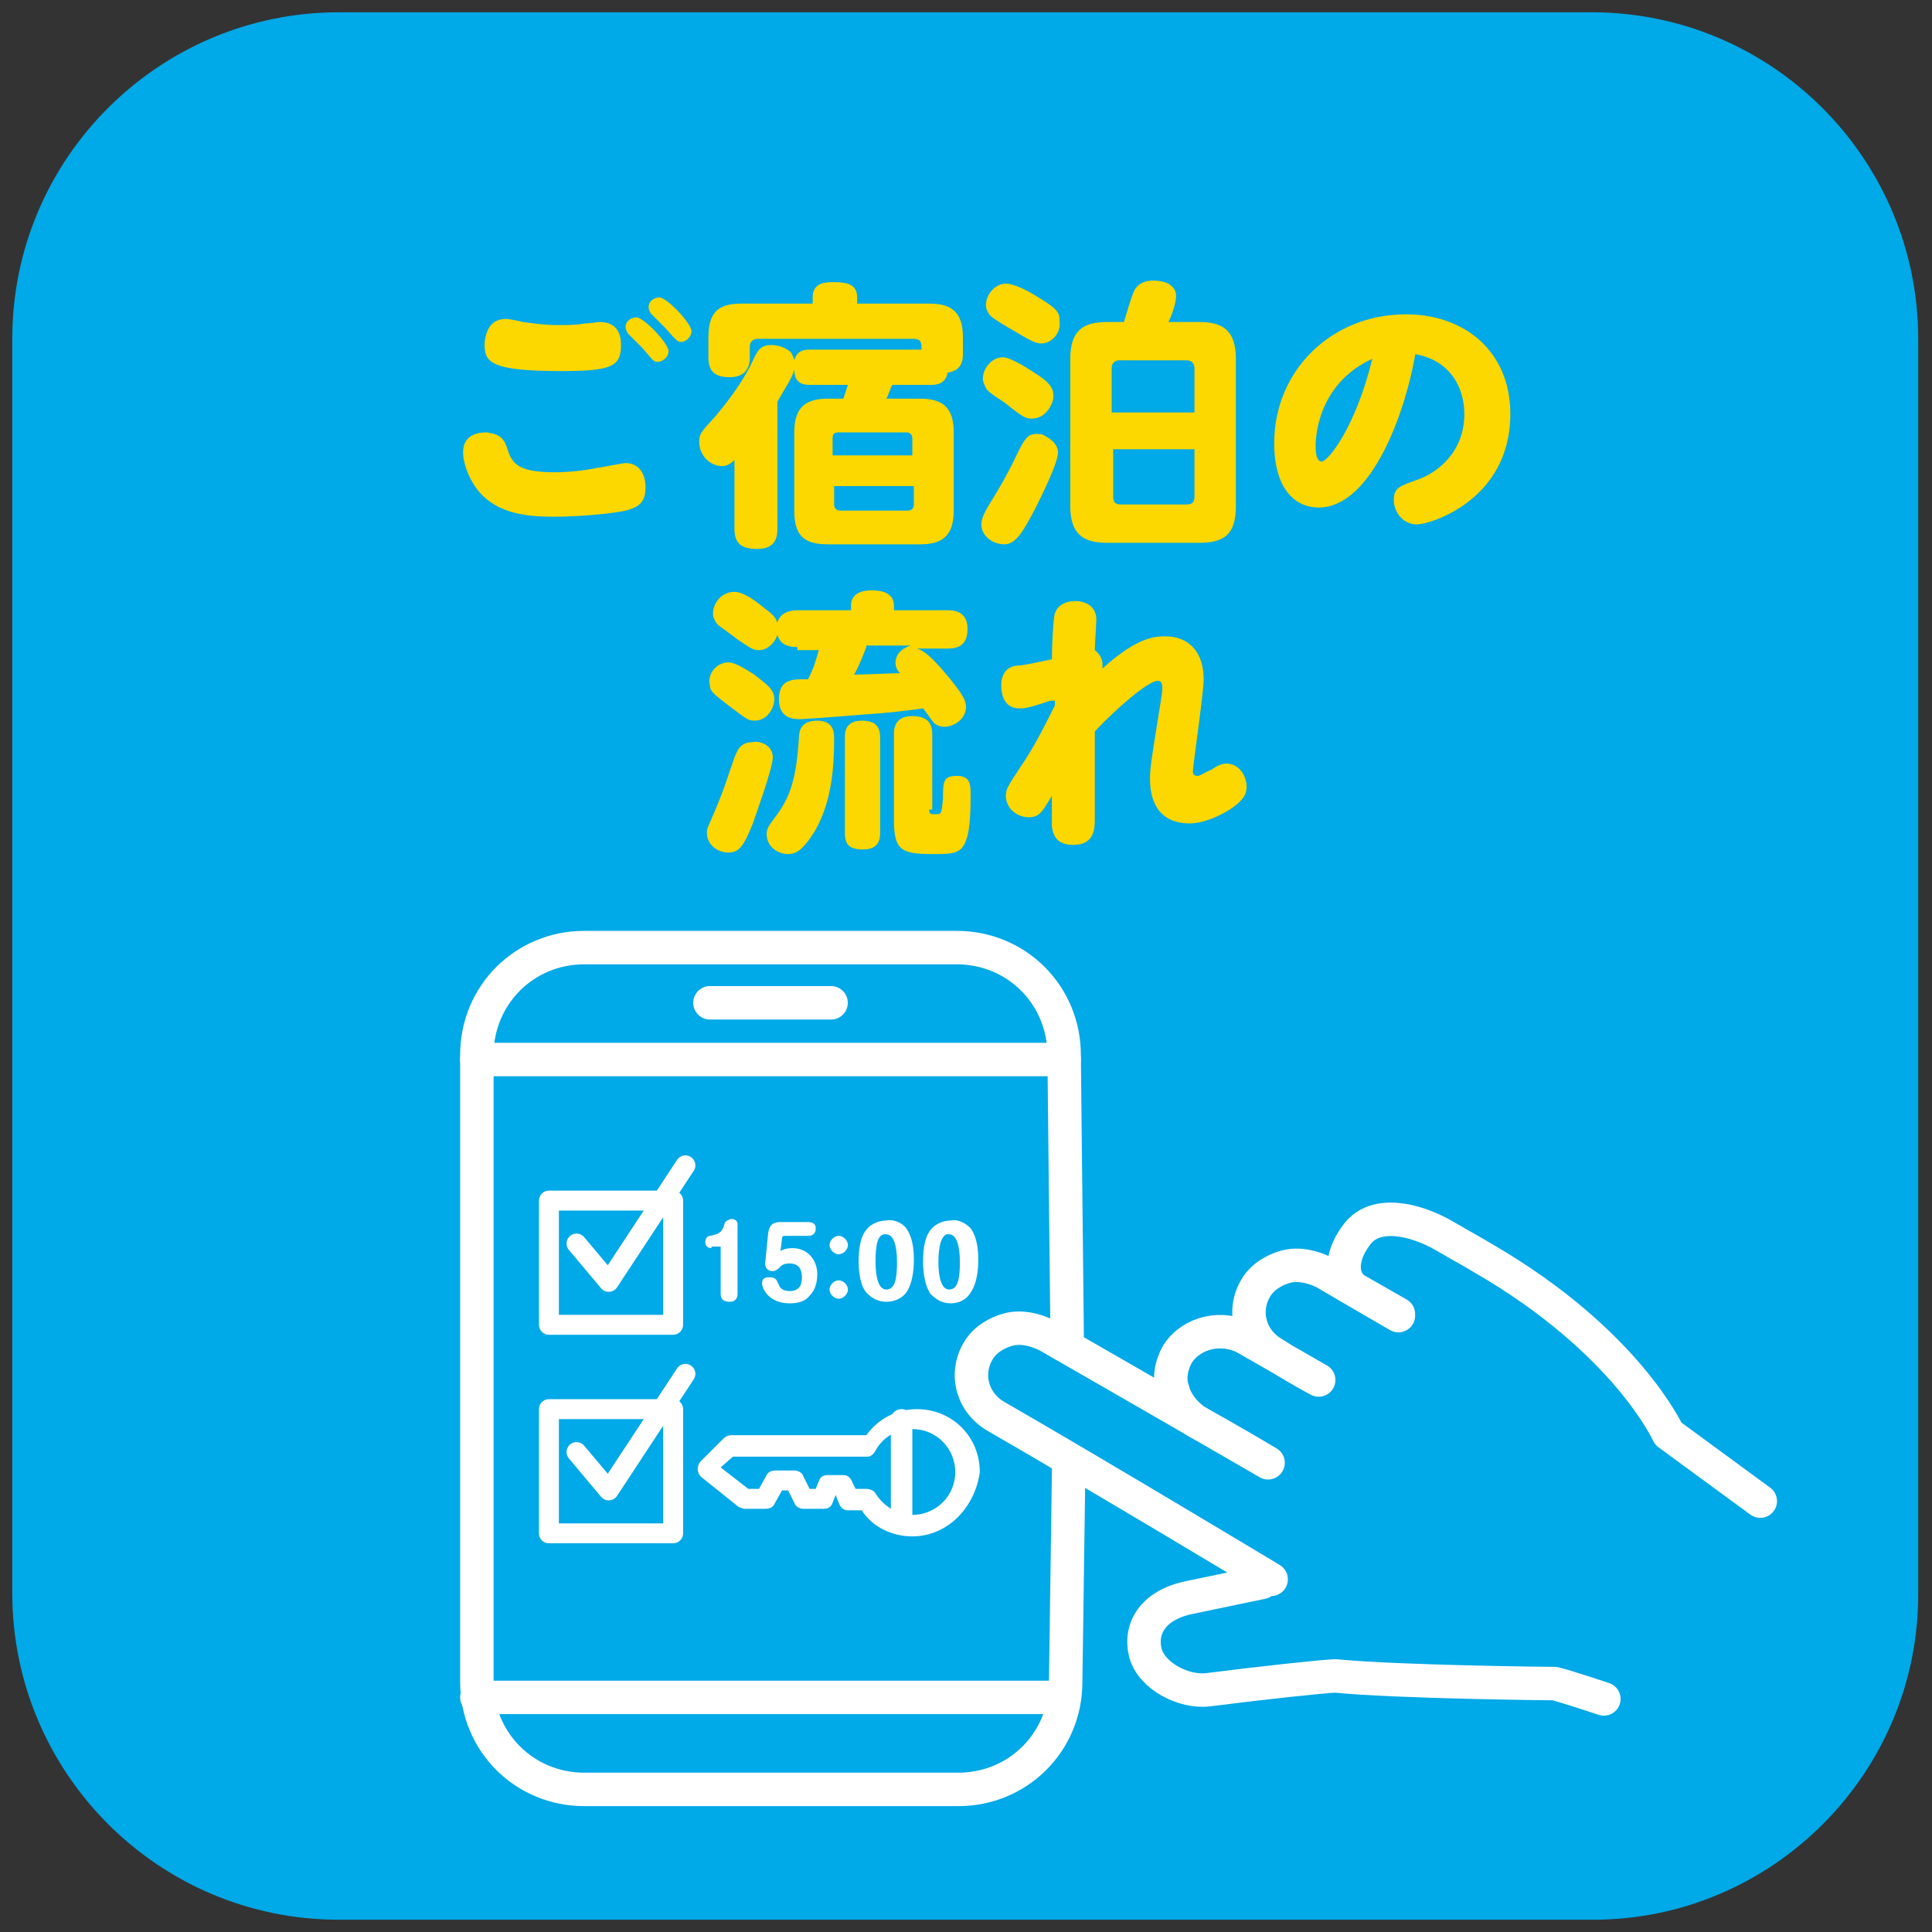<?xml version="1.0" encoding="utf-8"?>
<!-- Generator: Adobe Illustrator 26.5.3, SVG Export Plug-In . SVG Version: 6.00 Build 0)  -->
<svg version="1.1" xmlns="http://www.w3.org/2000/svg" xmlns:xlink="http://www.w3.org/1999/xlink" x="0px" y="0px"
	 viewBox="0 0 126 126" style="enable-background:new 0 0 126 126;" xml:space="preserve">
<rect x="0" y="0" width="126" height="126" fill="#333333" stroke="none"/>
<style type="text/css">
	.st0{fill:#00A9E7;}
	.st1{fill:#FDD700;}
	.st2{fill:#FFFFFF;stroke:#FFFFFF;stroke-width:0.909;stroke-linecap:round;stroke-linejoin:round;stroke-miterlimit:10;}
	.st3{fill:none;stroke:#FFFFFF;stroke-width:2.182;stroke-linecap:round;stroke-linejoin:round;stroke-miterlimit:10;}
	.st4{fill:#FFFFFF;stroke:#FFFFFF;stroke-width:0.186;stroke-linecap:round;stroke-linejoin:round;stroke-miterlimit:10;}
	.st5{fill:#00A9E7;stroke:#FFFFFF;stroke-width:2.182;stroke-miterlimit:10;}
	.st6{fill:#FFFFFF;}
	.st7{fill:none;stroke:#FFFFFF;stroke-width:1.637;stroke-linecap:round;stroke-linejoin:round;}
	.st8{fill:none;stroke:#FFFFFF;stroke-width:1.273;stroke-linecap:round;stroke-linejoin:round;}
	.st9{fill:none;stroke:#FFFFFF;stroke-width:1.455;stroke-linecap:round;stroke-linejoin:round;}
	.st10{fill:none;stroke:#FFFFFF;stroke-width:0.851;stroke-linecap:round;}
	.st11{fill:none;stroke:#FFFFFF;stroke-width:1.654;stroke-linecap:round;stroke-linejoin:round;}
	.st12{fill:none;stroke:#FFFFFF;stroke-width:1.818;stroke-linecap:round;stroke-linejoin:round;stroke-miterlimit:10;}
	.st13{fill:none;stroke:#FFFFFF;stroke-width:1.299;stroke-linecap:round;stroke-linejoin:round;stroke-miterlimit:10;}
	.st14{fill:#FFFFFF;stroke:#FFFFFF;stroke-width:0.736;stroke-linecap:round;stroke-linejoin:round;stroke-miterlimit:10;}
	.st15{fill:#00A9E7;stroke:#FFFFFF;stroke-width:1.738;stroke-miterlimit:10;}
	.st16{fill:none;stroke:#FFFFFF;stroke-width:1.738;stroke-linecap:round;stroke-linejoin:round;stroke-miterlimit:10;}
	.st17{fill:none;stroke:#FFFFFF;stroke-width:2.336;stroke-linecap:round;stroke-linejoin:round;}
</style>
<g id="レイヤー_1">
</g>
<g id="レイヤー_2">
</g>
<g id="レイヤー_3">
</g>
<g id="レイヤー_4">
</g>
<g id="レイヤー_5">
	<g>
		<path class="st0" d="M103.9,125.2H22.1c-11.8,0-21.3-9.6-21.3-21.3V22.1c0-11.8,9.6-21.3,21.3-21.3h81.7
			c11.8,0,21.3,9.6,21.3,21.3v81.7C125.2,115.6,115.6,125.2,103.9,125.2z"/>
		<g>
			<g>
				<path class="st1" d="M33.1,29.3c0.3,1,0.8,1.5,3.1,1.5c0.8,0,1.9-0.1,2.8-0.3c0.2,0,1.6-0.3,1.8-0.3c0.8,0,1.3,0.6,1.3,1.6
					c0,1-0.5,1.3-1.3,1.5c-0.9,0.2-3,0.4-4.7,0.4c-1.8,0-4-0.2-5.2-2.1c-0.5-0.8-0.7-1.6-0.7-2.1c0-1.1,0.9-1.3,1.5-1.3
					C32.7,28.3,32.9,28.7,33.1,29.3z M33,20.8c0.2,0,0.7,0.1,1.1,0.2c0.8,0.1,1.4,0.2,2.3,0.2c0.6,0,1.2,0,1.7-0.1
					c0.3,0,0.9-0.1,1-0.1c1,0,1.4,0.6,1.4,1.5c0,1.4-0.6,1.7-3.9,1.7c-4.7,0-5-0.6-5-1.8C31.7,21.4,32.1,20.8,33,20.8z M41.5,20.7
					c0.5,0,2.1,1.7,2.1,2.2c0,0.4-0.4,0.7-0.7,0.7c-0.3,0-0.3-0.1-1-0.9c-0.1-0.1-0.7-0.7-0.9-0.9c-0.1-0.1-0.2-0.3-0.2-0.5
					C40.8,21,41.1,20.7,41.5,20.7z M43,19.4c0.5,0,2.1,1.7,2.1,2.2c0,0.3-0.3,0.7-0.7,0.7c-0.2,0-0.3-0.1-1-0.9
					c-0.1-0.1-0.7-0.7-0.9-0.9c-0.1-0.1-0.2-0.3-0.2-0.5C42.3,19.7,42.6,19.4,43,19.4z"/>
				<path class="st1" d="M58.2,25.1c-0.1,0.1-0.3,0.8-0.4,0.9H60c1.4,0,2.2,0.5,2.2,2.2v5.1c0,1.7-0.8,2.2-2.2,2.2h-6
					c-1.5,0-2.2-0.5-2.2-2.2v-5.1c0-1.7,0.8-2.2,2.2-2.2h1c0.1-0.3,0.3-0.9,0.3-0.9h-2.4c-0.4,0-1.1,0-1.1-1
					c-0.1,0.5-0.6,1.2-1.1,2.1v8.3c0,0.5-0.1,1.3-1.3,1.3c-1.1,0-1.5-0.4-1.5-1.3v-4.5c-0.1,0.1-0.4,0.4-0.8,0.4
					c-0.8,0-1.5-0.7-1.5-1.6c0-0.5,0.1-0.6,1.1-1.7c0.4-0.5,1.7-2,2.5-3.8c0.2-0.4,0.4-0.8,1.1-0.8c0.5,0,1,0.2,1.3,0.5
					c0.1,0.2,0.2,0.4,0.2,0.5c0.2-0.7,0.7-0.7,1.1-0.7h7.2c0-0.4,0-0.7-0.5-0.7H49.4c-0.3,0-0.5,0.2-0.5,0.5v0.7
					c0,0.8-0.4,1.3-1.3,1.3c-1,0-1.4-0.4-1.4-1.3V22c0-1.8,0.8-2.2,2.2-2.2H53v-0.4c0-0.9,0.7-1,1.3-1c0.9,0,1.6,0.1,1.6,1v0.4h4.7
					c1.4,0,2.2,0.5,2.2,2.2v1.1c0,0.7-0.3,1.1-1,1.2c-0.1,0.7-0.7,0.8-1,0.8H58.2z M54.4,29.7h5.1v-1.1c0-0.2-0.1-0.4-0.4-0.4h-4.4
					c-0.3,0-0.4,0.1-0.4,0.4V29.7z M59.5,31.7h-5.1v1.2c0,0.2,0.1,0.4,0.4,0.4h4.4c0.2,0,0.4-0.1,0.4-0.4V31.7z"/>
				<path class="st1" d="M69,29.5c0,0.5-0.5,1.7-1.5,3.7c-0.7,1.3-1.2,2.3-2,2.3c-0.7,0-1.5-0.5-1.5-1.3c0-0.5,0.4-1.1,0.7-1.6
					c0.5-0.8,1-1.7,1.4-2.5c0.7-1.5,0.9-1.8,1.5-1.8c0.1,0,0.4,0,0.5,0.1C68.7,28.7,69,29.1,69,29.5z M67.3,27.3
					c-0.4,0-0.6-0.1-1.6-0.9c-0.2-0.2-1.3-0.8-1.4-1.1c-0.1-0.2-0.2-0.4-0.2-0.6c0-0.7,0.6-1.4,1.3-1.4c0.5,0,1.6,0.7,2.2,1.1
					c1.1,0.7,1.1,1.1,1.1,1.5C68.7,26.2,68.3,27.3,67.3,27.3z M67.9,22.4c-0.4,0-0.9-0.3-1.9-0.9c-0.2-0.1-1.2-0.7-1.4-0.9
					c-0.1-0.1-0.3-0.4-0.3-0.7c0-0.7,0.6-1.4,1.3-1.4c0.5,0,1.3,0.4,1.8,0.7c1.7,1,1.7,1.2,1.7,1.8C69.2,21.7,68.6,22.4,67.9,22.4z
					 M78.2,21c1.5,0,2.4,0.5,2.4,2.4V33c0,1.9-0.8,2.4-2.4,2.4h-6c-1.6,0-2.4-0.6-2.4-2.4v-9.6c0-1.9,0.9-2.4,2.4-2.4h1.1
					c0.5-1.7,0.6-1.9,0.7-2.1c0.3-0.5,0.8-0.6,1.2-0.6c0.1,0,0.6,0,1,0.2c0.3,0.2,0.5,0.4,0.5,0.8c0,0.5-0.3,1.3-0.5,1.7H78.2z
					 M77.9,26.9V24c0-0.3-0.2-0.5-0.5-0.5H73c-0.3,0-0.5,0.2-0.5,0.5v2.9H77.9z M77.9,29.3h-5.3v3.1c0,0.3,0.1,0.5,0.5,0.5h4.3
					c0.4,0,0.5-0.2,0.5-0.5V29.3z"/>
				<path class="st1" d="M86,33.1c-1.6,0-2.9-1.3-2.9-4.2c0-4.7,3.7-8.4,8.6-8.4c3.8,0,6.8,2.4,6.8,6.5c0,5.6-5.2,7.2-6.1,7.2
					c-0.9,0-1.5-0.8-1.5-1.6c0-0.8,0.4-0.9,1.5-1.3c1.2-0.4,3.1-1.7,3.1-4.3c0-1.7-0.9-3.5-3.2-3.9C91.7,26.7,89.5,33.1,86,33.1z
					 M85.8,29.1c0,0.8,0.2,1,0.4,1c0.4,0,2.2-2.2,3.3-6.7C85.8,25.1,85.8,28.8,85.8,29.1z"/>
				<path class="st1" d="M50.4,49.4c0,0.7-1.2,4-1.3,4.3c-0.6,1.5-0.9,1.9-1.6,1.9c-0.7,0-1.4-0.5-1.4-1.3c0-0.3,0.1-0.4,0.6-1.6
					c0.7-1.7,0.7-1.9,1.2-3.3c0.2-0.5,0.4-1,1.2-1C49.4,48.3,50.4,48.5,50.4,49.4z M47.5,43.2c0.5,0,1.2,0.5,1.7,0.8
					c0.9,0.7,1.3,1,1.3,1.6c0,0.5-0.4,1.4-1.3,1.4c-0.4,0-0.5-0.1-1.7-1c-0.9-0.7-1.2-0.9-1.2-1.3C46.1,44,46.7,43.2,47.5,43.2z
					 M52,42.2c-0.5,0-1.1-0.1-1.3-0.8c-0.2,0.6-0.7,1-1.2,1c-0.4,0-0.5-0.1-1.4-0.7c-0.9-0.7-1.3-0.9-1.4-1.1
					c-0.1-0.2-0.2-0.3-0.2-0.6c0-0.6,0.5-1.4,1.4-1.4c0.6,0,1.4,0.6,2,1.1c0.7,0.5,0.7,0.7,0.8,0.9c0.2-0.7,0.9-0.8,1.3-0.8h3.5
					v-0.3c0-0.9,0.9-1,1.3-1c0.6,0,1.5,0.1,1.5,1v0.3h3.5c0.3,0,1.3,0,1.3,1.2c0,0.9-0.4,1.3-1.3,1.3h-2c0.3,0.1,0.7,0.2,2.1,1.9
					c0.9,1.1,1.1,1.5,1.1,1.9c0,0.8-0.8,1.3-1.4,1.3c-0.4,0-0.7-0.2-0.8-0.4c-0.1-0.1-0.5-0.7-0.6-0.8c-1.5,0.2-2.3,0.3-3.9,0.4
					c-2.4,0.2-3.9,0.3-4.1,0.3c-0.4,0-1.4,0-1.4-1.3c0-0.2,0-1,0.7-1.2c0.3-0.1,0.4-0.1,1.2-0.1c0.4-0.8,0.5-1.2,0.7-1.9H52z
					 M54.4,48.2c0,2-0.2,4.1-1.2,5.9c-0.9,1.5-1.4,1.6-1.8,1.6c-0.7,0-1.4-0.5-1.4-1.3c0-0.3,0.1-0.5,0.4-0.9c1-1.3,1.5-2.3,1.7-5.3
					c0-0.5,0.1-1.2,1.2-1.2S54.4,47.8,54.4,48.2z M57.4,54.3c0,0.3,0,1.1-1.1,1.1c-0.9,0-1.2-0.3-1.2-1.1v-6.2c0-0.3,0-1.1,1.1-1.1
					c0.8,0,1.2,0.3,1.2,1.1V54.3z M56.5,42.2c-0.2,0.5-0.5,1.3-0.8,1.8c0.5,0,2.7-0.1,3-0.1c-0.1-0.1-0.3-0.3-0.3-0.7
					c0-0.4,0.3-0.9,1-1.1H56.5z M60.6,52.8c0,0.3,0.1,0.3,0.4,0.3c0.4,0,0.4,0,0.5-1c0-1.1,0-1.5,0.9-1.5c0.9,0,0.9,0.6,0.9,1.2
					c0,0.7,0,2.3-0.3,3c-0.3,0.9-0.9,0.9-2.2,0.9c-2.1,0-2.5-0.3-2.5-2.3v-5.5c0-0.3,0-1.2,1.2-1.2c1.1,0,1.3,0.6,1.3,1.2V52.8z"/>
				<path class="st1" d="M68.5,45.7c-1.5,0.5-1.7,0.5-2,0.5c-0.9,0-1.2-0.7-1.2-1.5c0-0.9,0.5-1.3,1.2-1.3c0.8-0.1,1.5-0.3,2.1-0.4
					c0-0.9,0.1-2.8,0.2-3c0.2-0.6,0.8-0.8,1.3-0.8c0.9,0,1.4,0.5,1.4,1.2c0,0.2-0.1,1.7-0.1,2c0.4,0.3,0.5,0.7,0.5,0.9
					c0,0.1,0,0.2,0,0.3c2.3-2.1,3.5-2.1,4.1-2.1c1.6,0,2.5,1.1,2.5,2.8c0,0.9-0.7,5.6-0.7,6c0,0.1,0,0.3,0.3,0.3
					c0.2,0,0.4-0.2,0.9-0.4c0.3-0.2,0.6-0.4,1-0.4c0.8,0,1.3,0.8,1.3,1.5c0,0.5-0.2,0.9-1.1,1.5c-0.8,0.5-1.8,0.9-2.6,0.9
					c-2,0-2.6-1.4-2.6-2.9c0-0.7,0.1-1.3,0.5-3.8c0.1-0.7,0.3-1.7,0.3-2.1c0-0.2,0-0.5-0.3-0.5c-0.6,0-2.7,1.8-4.1,3.3
					c0,0.9,0,4.9,0,5.7c0,0.6,0,1.7-1.4,1.7c-1,0-1.3-0.5-1.4-1.2c0-0.3,0-0.5,0-2c-0.6,1-0.8,1.4-1.5,1.4c-0.8,0-1.5-0.6-1.5-1.4
					c0-0.4,0.1-0.6,0.9-1.8c0.9-1.3,1.6-2.7,2.3-4.1V45.7z"/>
			</g>
		</g>
		<path class="st3" d="M91.2,85.8c0,0-2.6-1.5-4.8-2.8c-0.8-0.4-1.7-0.6-2.5-0.4c-0.8,0.2-1.6,0.7-2,1.4c0,0,0,0,0,0
			c-0.9,1.5-0.4,3.4,1.2,4.3C84.5,89.2,86,90,86,90 M86,90c0,0-2.6-1.5-4.7-2.7c-1.6-0.9-3.6-0.4-4.5,1c0,0,0,0,0,0
			c-0.4,0.7-0.6,1.6-0.3,2.4c0.2,0.8,0.8,1.5,1.5,2c2.2,1.2,4.7,2.7,4.7,2.7 M114.8,97.9l-6-4.4c0,0-2.7-6-12-11.4
			c-1-0.6-0.7-0.4-2.6-1.5c-1.9-1.1-4.5-1.7-5.7-0.1l0,0c-1.3,1.7-0.9,3.1-0.1,3.6c1.4,0.8,2.8,1.6,2.8,1.6 M82.3,103.2
			c0,0-1.9,0.4-4.8,1c-2.3,0.5-3.2,2-2.8,3.6c0,0,0,0,0,0c0.4,1.5,2.5,2.6,4.1,2.4c3.1-0.4,7.7-0.9,8.3-0.9c4.1,0.4,14,0.5,14.3,0.5
			c0.8,0.2,3.2,1,3.2,1 M82.7,95.4c0,0-9.5-5.5-14.4-8.3c-0.8-0.4-1.7-0.6-2.5-0.4c-0.8,0.2-1.6,0.7-2,1.4l0,0
			c-0.9,1.5-0.4,3.4,1.2,4.3c6.6,3.8,17.9,10.6,17.9,10.6"/>
		<path class="st3" d="M69.7,95.5l-0.2,14.2c0,3.9-3.1,7-7,7H38.1c-3.9,0-7-3.1-7-7V68.8c0-3.9,3.1-7,7-7h24.3c3.9,0,7,3.1,7,7
			l0.2,18.7"/>
		<line class="st3" x1="31.1" y1="110.7" x2="69.4" y2="110.7"/>
		<line class="st3" x1="31.1" y1="69.1" x2="69.4" y2="69.1"/>
		<line class="st3" x1="46.3" y1="65.4" x2="54.2" y2="65.4"/>
		<rect x="35.8" y="78.3" class="st13" width="8.1" height="8.1"/>
		<polyline class="st13" points="37.6,81.1 39.7,83.6 44.7,76 		"/>
		<rect x="35.8" y="91.9" class="st13" width="8.1" height="8.1"/>
		<polyline class="st13" points="37.6,94.7 39.7,97.2 44.7,89.6 		"/>
		<path class="st6" d="M59.5,100.2c-1.3,0-2.6-0.6-3.3-1.7h-0.9c-0.3,0-0.5-0.2-0.6-0.5l-0.2-0.5h0L54.3,98
			c-0.1,0.3-0.3,0.4-0.6,0.4h-1.3c-0.2,0-0.5-0.1-0.6-0.4l-0.4-0.8h-0.4l-0.5,0.9c-0.1,0.2-0.3,0.3-0.6,0.3h-1.3
			c-0.2,0-0.3-0.1-0.4-0.1l-2.5-2c-0.1-0.1-0.2-0.3-0.2-0.5c0-0.2,0.1-0.4,0.2-0.5l1.5-1.5c0.1-0.1,0.3-0.2,0.5-0.2h8.8
			c0.8-1.1,2-1.7,3.3-1.7c2.3,0,4.1,1.8,4.1,4.1C63.6,98.3,61.8,100.2,59.5,100.2z M55.8,97.1h0.7c0.2,0,0.5,0.1,0.6,0.3
			c0.5,0.8,1.4,1.4,2.4,1.4c1.5,0,2.8-1.2,2.8-2.8c0-1.5-1.2-2.8-2.8-2.8c-1,0-1.9,0.5-2.4,1.4C57,94.8,56.8,95,56.6,95h-8.8
			L47,95.7l1.8,1.4h0.7l0.5-0.9c0.1-0.2,0.3-0.3,0.6-0.3h1.2c0.2,0,0.5,0.1,0.6,0.4l0.4,0.8h0.4l0.2-0.5c0.1-0.3,0.3-0.4,0.6-0.4h1
			c0.3,0,0.5,0.2,0.6,0.5L55.8,97.1z"/>
		<path class="st6" d="M58.8,100.1c-0.4,0-0.7-0.3-0.7-0.7v-6.8c0-0.4,0.3-0.7,0.7-0.7c0.4,0,0.7,0.3,0.7,0.7v6.8
			C59.5,99.8,59.2,100.1,58.8,100.1z"/>
		<g>
			<path class="st6" d="M46.4,81.4c-0.2,0-0.4-0.1-0.4-0.4c0-0.3,0.2-0.4,0.3-0.4c0.4-0.1,0.7-0.1,0.9-0.6c0-0.1,0.1-0.3,0.1-0.3
				c0.1-0.1,0.3-0.2,0.4-0.2c0.3,0,0.4,0.2,0.4,0.3v4.6c0,0.2-0.1,0.5-0.5,0.5c-0.3,0-0.6-0.1-0.6-0.5v-3.1H46.4z"/>
			<path class="st6" d="M50.1,80.4c0.1-0.6,0.4-0.7,0.8-0.7h1.8c0.1,0,0.5,0,0.5,0.4c0,0.5-0.4,0.5-0.5,0.5h-1.5
				c-0.2,0-0.2,0.1-0.2,0.2l-0.1,0.8c0.1-0.1,0.4-0.2,0.8-0.2c0.9,0,1.6,0.7,1.6,1.7c0,0.8-0.3,1.2-0.5,1.4C52.5,84.9,52,85,51.5,85
				c-1.4,0-1.8-1-1.8-1.3c0-0.4,0.3-0.4,0.5-0.4c0.1,0,0.4,0,0.5,0.3c0,0,0.1,0.2,0.1,0.2c0.1,0.3,0.4,0.4,0.7,0.4
				c0.7,0,0.8-0.5,0.8-0.9c0-0.5-0.2-0.9-0.8-0.9c-0.4,0-0.5,0.1-0.7,0.3c0,0-0.2,0.2-0.4,0.2s-0.5-0.1-0.5-0.5L50.1,80.4z"/>
			<path class="st6" d="M55.3,81.2c0,0.3-0.3,0.6-0.6,0.6c-0.3,0-0.6-0.3-0.6-0.6c0-0.3,0.3-0.6,0.6-0.6S55.3,80.9,55.3,81.2z
				 M55.3,84.1c0,0.3-0.3,0.6-0.6,0.6c-0.3,0-0.6-0.3-0.6-0.6c0-0.3,0.3-0.6,0.6-0.6S55.3,83.8,55.3,84.1z"/>
			<path class="st6" d="M59.1,80.1c0.5,0.7,0.5,1.7,0.5,2.1c0,0.2,0,1.4-0.5,2.1c-0.3,0.4-0.8,0.6-1.3,0.6c-0.6,0-1-0.3-1.3-0.6
				C56,83.7,56,82.5,56,82.3c0-0.4,0-1.5,0.5-2.1c0.4-0.5,1-0.6,1.3-0.6C58.2,79.5,58.8,79.7,59.1,80.1z M57.1,82.3
				c0,1,0.2,1.8,0.7,1.8c0.6,0,0.7-0.8,0.7-1.8c0-1-0.2-1.8-0.7-1.8C57.2,80.4,57.1,81.3,57.1,82.3z"/>
			<path class="st6" d="M63.3,80.1c0.5,0.7,0.5,1.7,0.5,2.1c0,0.2,0,1.4-0.5,2.1C63,84.8,62.5,85,62,85c-0.6,0-1-0.3-1.3-0.6
				c-0.5-0.7-0.5-1.9-0.5-2.1c0-0.4,0-1.5,0.5-2.1c0.4-0.5,1-0.6,1.3-0.6C62.4,79.5,62.9,79.7,63.3,80.1z M61.2,82.3
				c0,1,0.2,1.8,0.7,1.8c0.6,0,0.7-0.8,0.7-1.8c0-1-0.2-1.8-0.7-1.8C61.4,80.4,61.2,81.3,61.2,82.3z"/>
		</g>
	</g>
</g>
<g id="レイヤー_6">
</g>
<g id="レイヤー_7">
</g>
<g id="レイヤー_8">
</g>
<g id="レイヤー_9">
</g>
<g id="レイヤー_10">
</g>
</svg>
